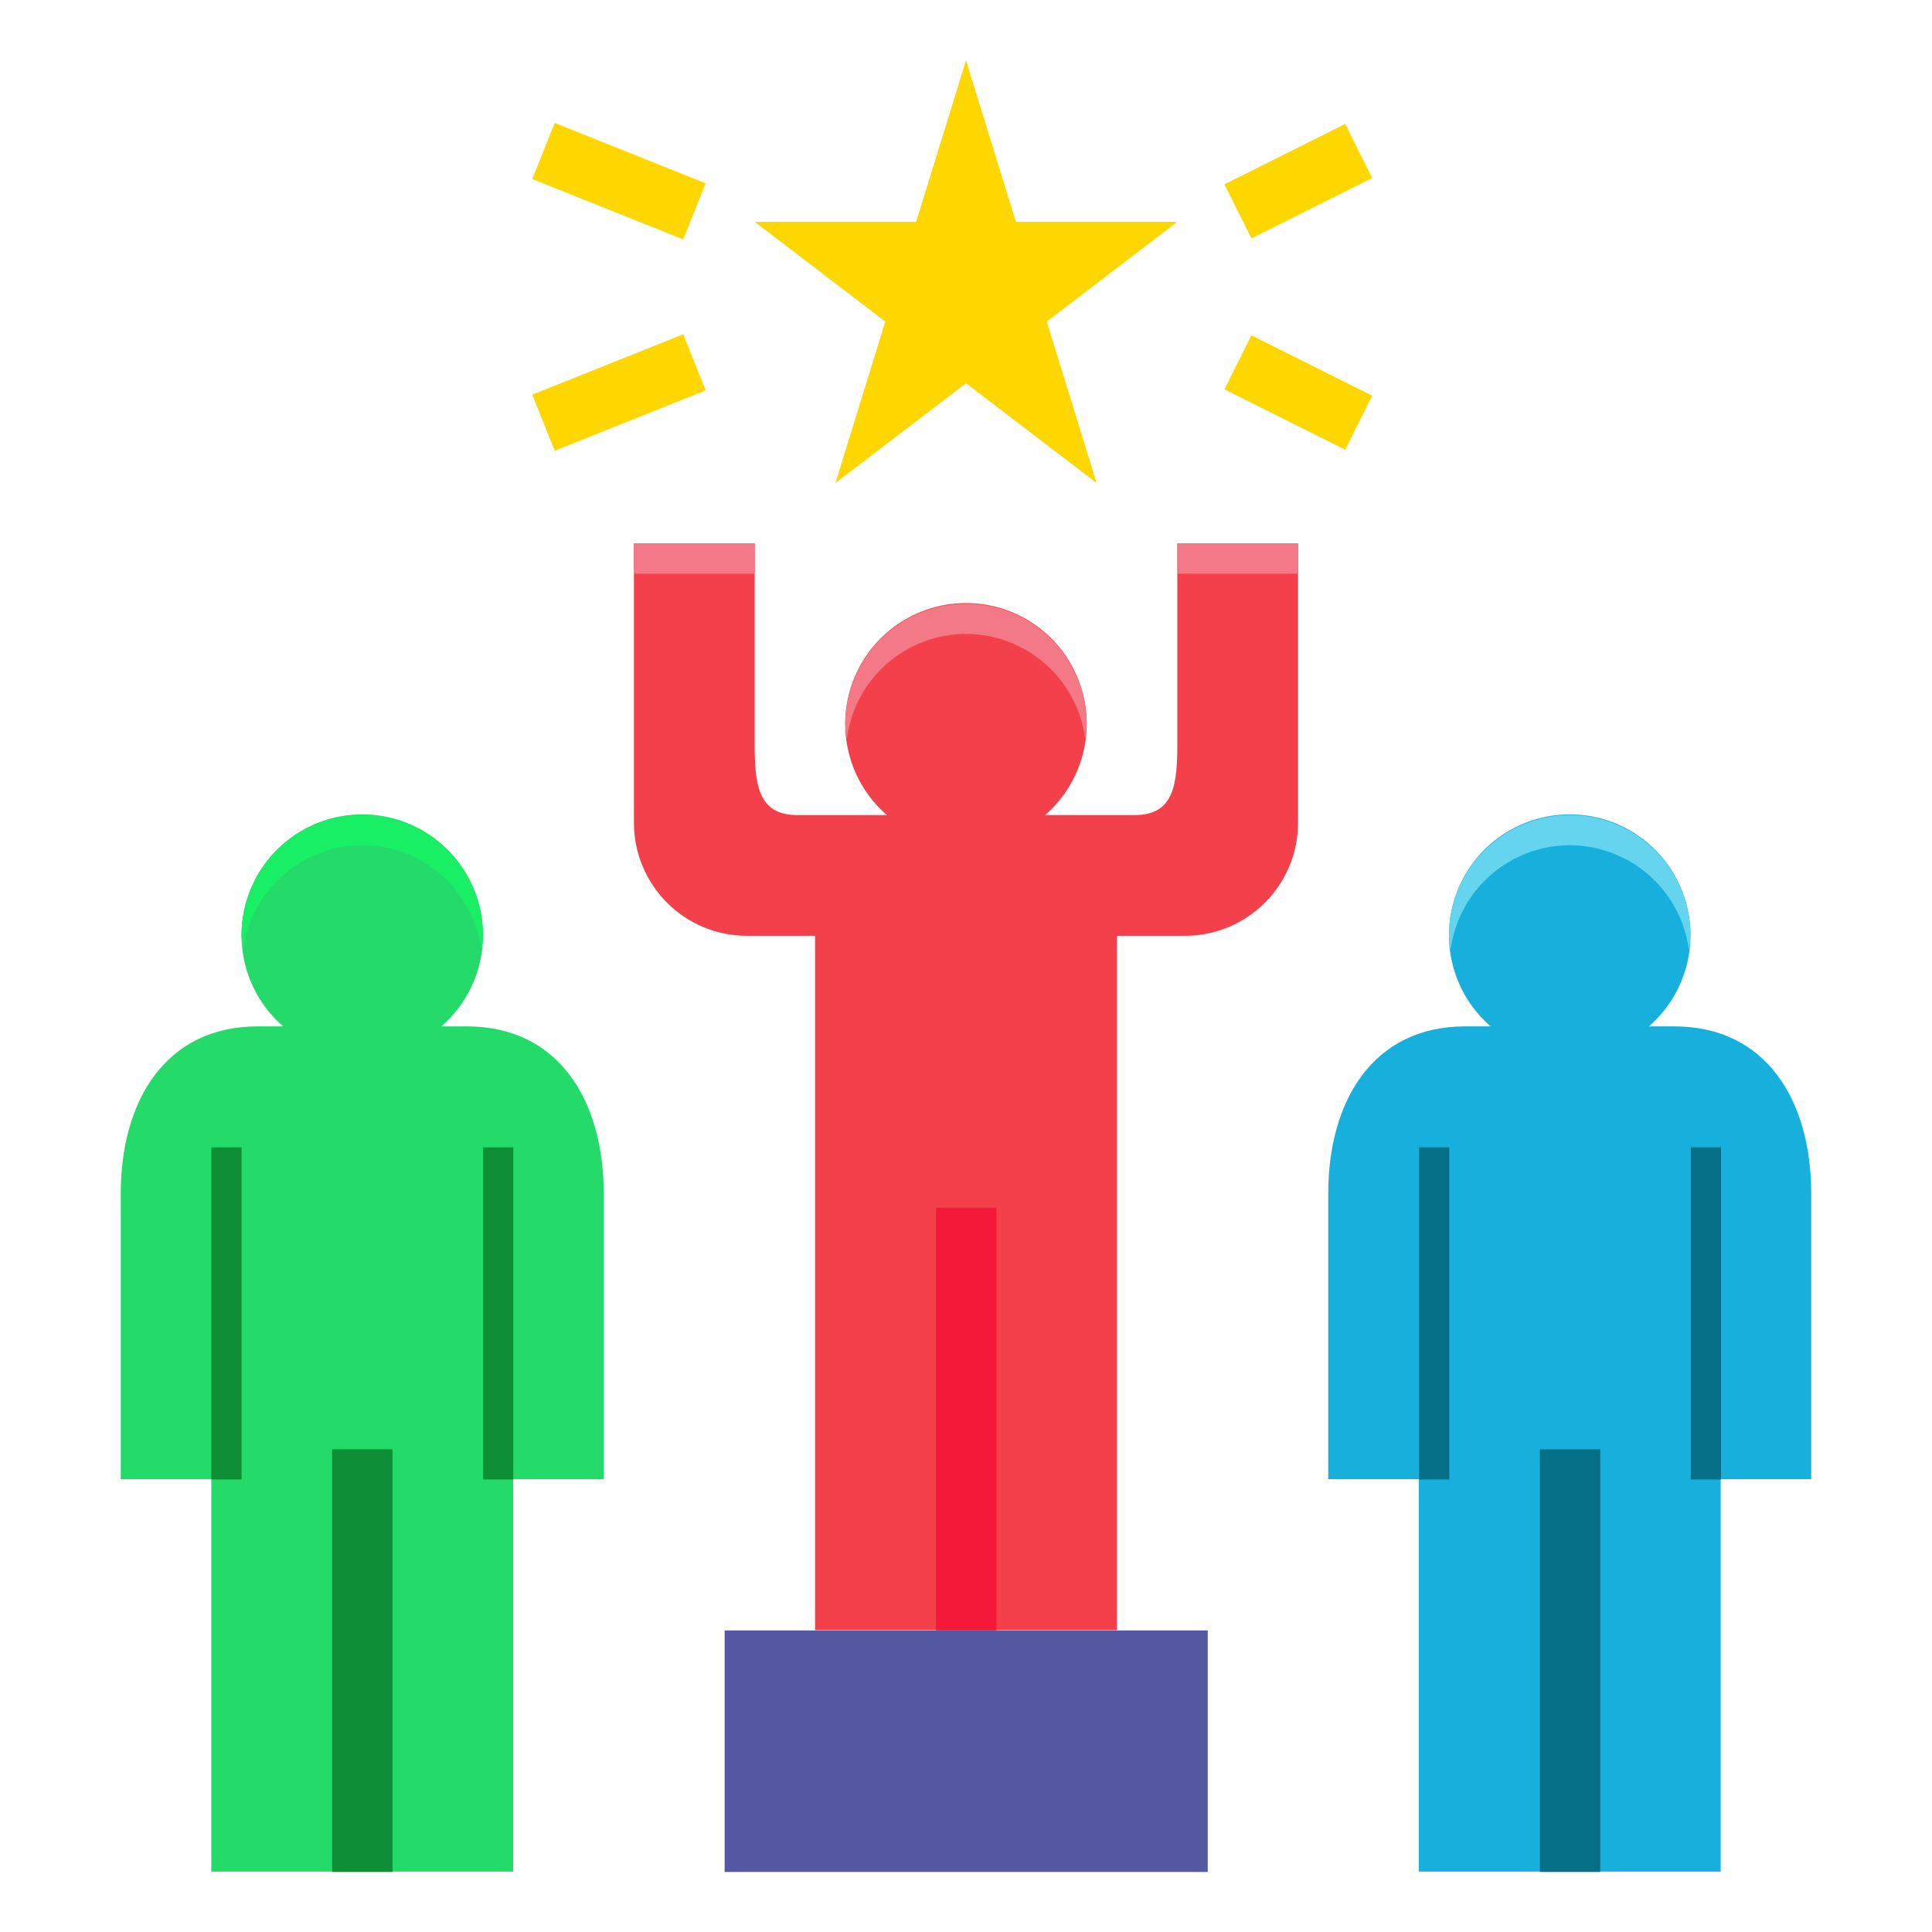 <svg version="1.1" xmlns="http://www.w3.org/2000/svg" xmlns:xlink="http://www.w3.org/1999/xlink" viewBox="0 0 172 172"><g fill="none" fill-rule="nonzero" stroke="none" stroke-width="1" stroke-linecap="butt" stroke-linejoin="miter" stroke-miterlimit="10" stroke-dasharray="" stroke-dashoffset="0" font-family="none" font-weight="none" font-size="none" text-anchor="none" style="mix-blend-mode: normal"><path d="M0,172v-172h172v172z" fill="none"></path><g><path d="M149.065,91.375h-2.274c3.39,-2.94 4.598,-7.676 3.029,-11.88c-1.569,-4.204 -5.584,-6.992 -10.072,-6.992c-4.487,0 -8.503,2.787 -10.072,6.992c-1.569,4.204 -0.361,8.941 3.029,11.88h-2.271c-8.213,0 -12.185,6.66 -12.185,14.873v25.44h8.062v34.938h26.875v-34.938h8.062v-25.44c0,-8.213 -3.972,-14.873 -12.185,-14.873z" fill="#17afdc"></path><path d="M41.565,91.375h-2.274c3.391,-2.939 4.599,-7.676 3.031,-11.881c-1.569,-4.205 -5.584,-6.992 -10.072,-6.992c-4.488,0 -8.503,2.788 -10.072,6.992c-1.569,4.205 -0.36,8.941 3.031,11.881h-2.274c-8.213,0 -12.185,6.66 -12.185,14.873v25.44h8.062v34.938h26.875v-34.938h8.062v-25.44c0,-8.213 -3.972,-14.873 -12.185,-14.873z" fill="#24db6a"></path><path d="M104.812,48.375v17.724c0,3.569 -0.207,6.463 -3.776,6.463h-7.995c3.39,-2.94 4.598,-7.676 3.029,-11.88c-1.569,-4.204 -5.584,-6.992 -10.072,-6.992c-4.487,0 -8.503,2.787 -10.072,6.992c-1.569,4.204 -0.361,8.941 3.029,11.88h-7.993c-3.569,0 -3.776,-2.894 -3.776,-6.463v-17.724h-10.75v24.87c0,5.56 4.507,10.067 10.067,10.067h6.058v61.812h26.875v-61.812h6.058c5.56,0 10.067,-4.507 10.067,-10.067v-24.87z" fill="#f4404a"></path><path d="M86,56.438c5.378,0.009 9.916,4.003 10.608,9.336c0.074,-0.421 0.121,-0.847 0.142,-1.274c0,-5.937 -4.813,-10.75 -10.75,-10.75c-5.937,0 -10.75,4.813 -10.75,10.75c0.021,0.427 0.069,0.853 0.142,1.274c0.692,-5.333 5.23,-9.327 10.608,-9.336z" fill="#f27985"></path><rect x="21" y="18" transform="scale(2.688,2.688)" width="4" height="1" fill="#f27985"></rect><rect x="39" y="18" transform="scale(2.688,2.688)" width="4" height="1" fill="#f27985"></rect><path d="M32.25,75.25c5.378,0.009 9.916,4.003 10.608,9.336c0.074,-0.421 0.121,-0.847 0.142,-1.274c0,-5.937 -4.813,-10.75 -10.75,-10.75c-5.937,0 -10.75,4.813 -10.75,10.75c0.021,0.427 0.069,0.853 0.142,1.274c0.692,-5.333 5.23,-9.327 10.608,-9.336z" fill="#18ef65"></path><path d="M139.75,75.25c5.378,0.009 9.916,4.003 10.608,9.336c0.074,-0.421 0.121,-0.847 0.142,-1.274c0,-5.937 -4.813,-10.75 -10.75,-10.75c-5.937,0 -10.75,4.813 -10.75,10.75c0.021,0.427 0.069,0.853 0.142,1.274c0.692,-5.333 5.23,-9.327 10.608,-9.336z" fill="#65d5ef"></path><rect x="16" y="38" transform="scale(2.688,2.688)" width="1" height="11" fill="#0e8e35"></rect><rect x="7" y="38" transform="scale(2.688,2.688)" width="1" height="11" fill="#0e8e35"></rect><rect x="31" y="40" transform="scale(2.688,2.688)" width="2" height="14" fill="#f41938"></rect><rect x="56" y="38" transform="scale(2.688,2.688)" width="1" height="11" fill="#046f87"></rect><rect x="47" y="38" transform="scale(2.688,2.688)" width="1" height="11" fill="#046f87"></rect><rect x="24" y="54" transform="scale(2.688,2.688)" width="16" height="8" fill="#5358a1"></rect><path d="M86,5.375l4.44,14.373h14.373l-11.626,8.88l4.44,14.373l-11.626,-8.882l-11.626,8.882l4.44,-14.373l-11.626,-8.88h14.373z" fill="#ffd700"></path><rect x="33.541" y="23.597" transform="rotate(-26.565) scale(2.688,2.688)" width="4.472" height="2" fill="#ffd700"></rect><rect x="1.042" y="18.569" transform="rotate(-68.199) scale(2.688,2.688)" width="2.001" height="5.385" fill="#ffd700"></rect><rect x="6.603" y="42.038" transform="rotate(-63.435) scale(2.688,2.688)" width="2" height="4.472" fill="#ffd700"></rect><rect x="11.511" y="18.684" transform="rotate(-21.807) scale(2.688,2.688)" width="5.385" height="2.001" fill="#ffd700"></rect><rect x="11" y="48" transform="scale(2.688,2.688)" width="2" height="14" fill="#0e8e35"></rect><rect x="51" y="48" transform="scale(2.688,2.688)" width="2" height="14" fill="#046f87"></rect></g></g></svg>